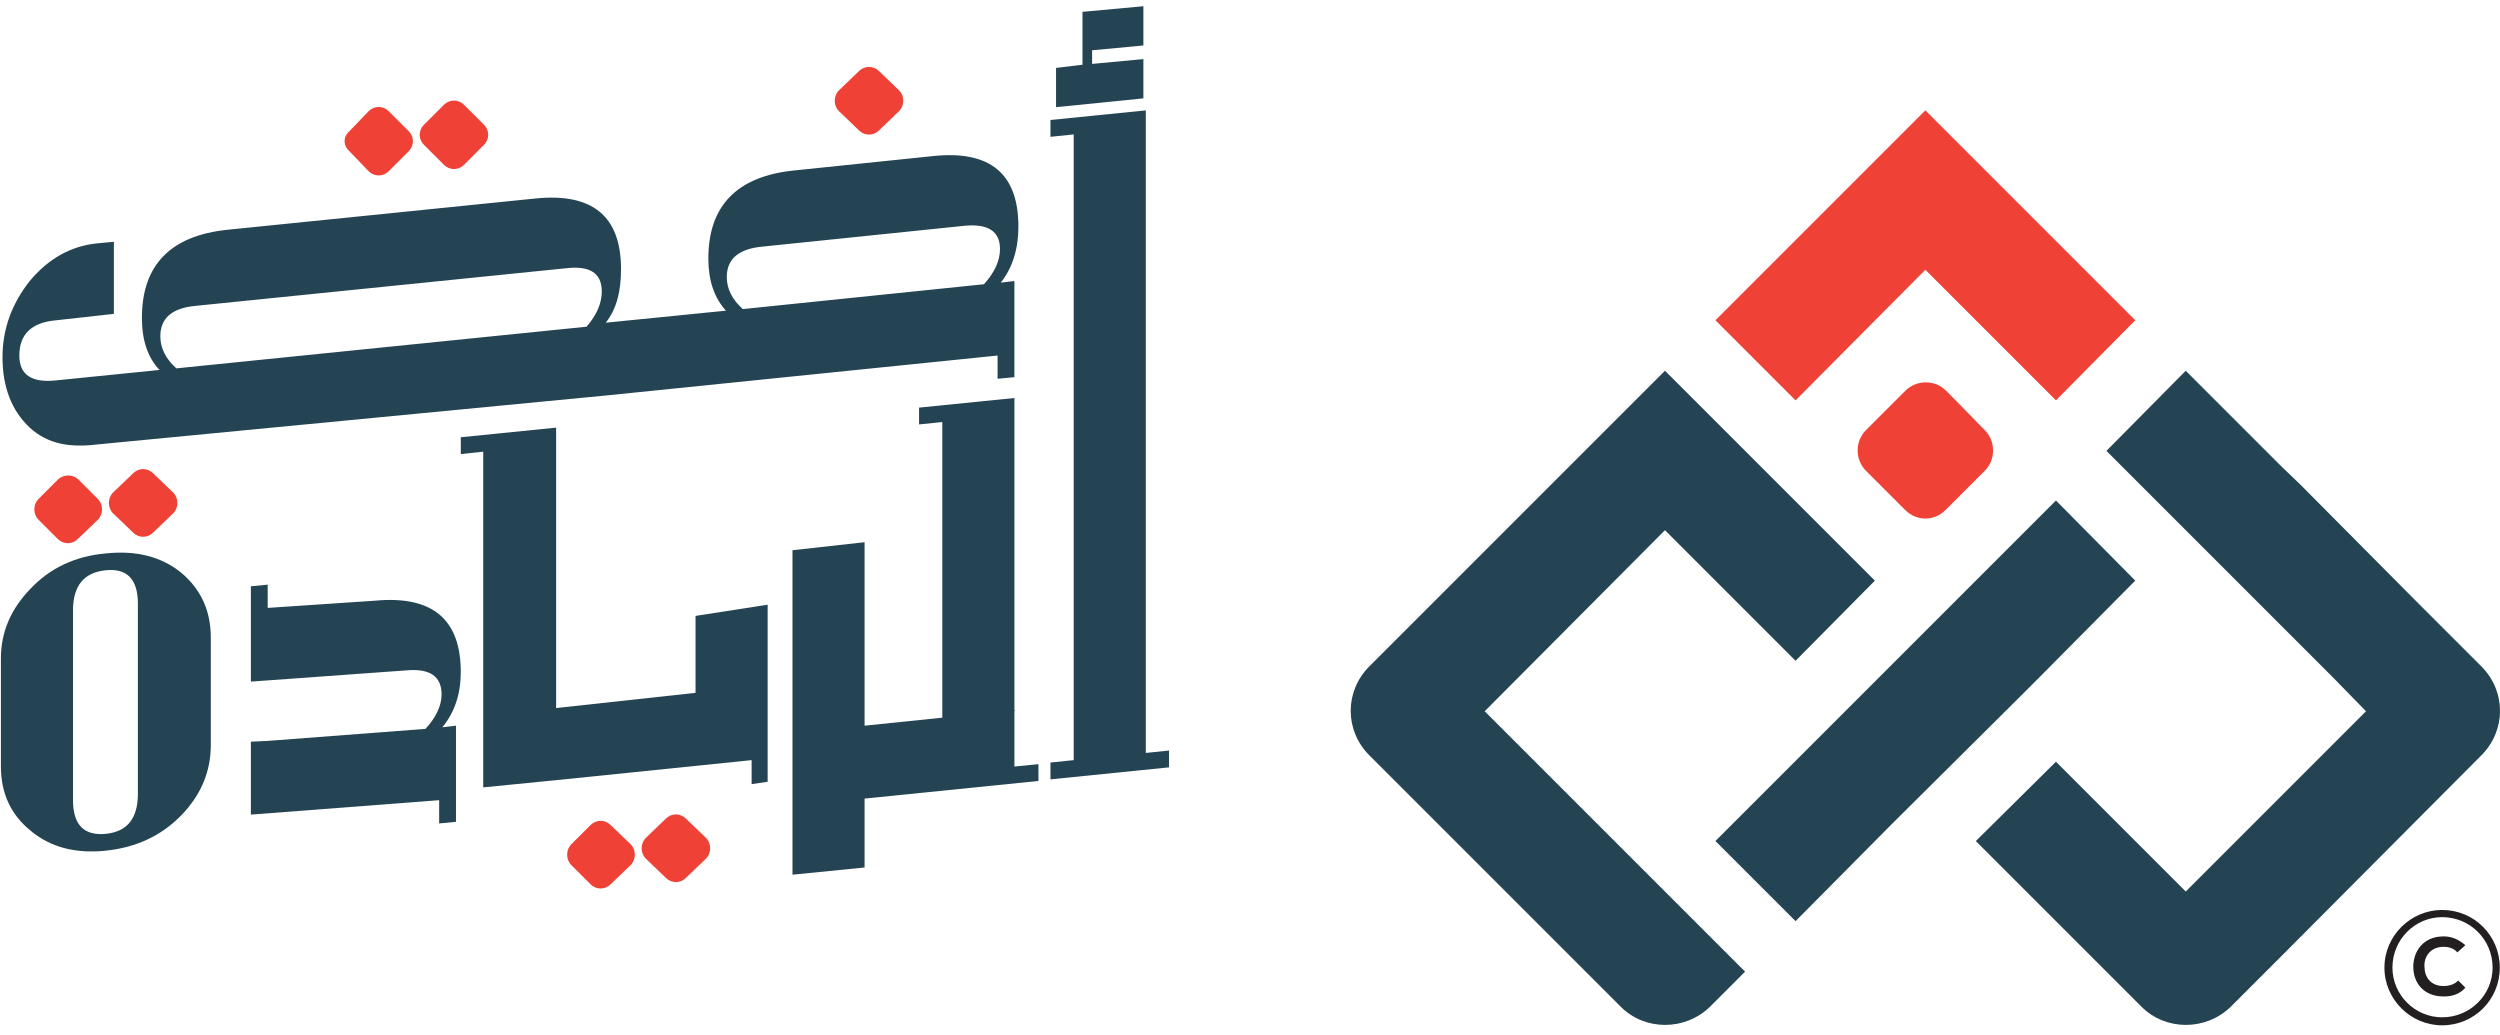 <svg width="157" height="65" viewBox="0 0 157 65" fill="none" xmlns="http://www.w3.org/2000/svg">
<path fill-rule="evenodd" clip-rule="evenodd" d="M156.987 60.767C156.987 62.78 155.377 64.39 153.365 64.39C151.403 64.39 149.742 62.78 149.742 60.767C149.742 58.755 151.403 57.145 153.365 57.145C155.377 57.145 156.987 58.755 156.987 60.767ZM156.535 60.767C156.535 59.006 155.126 57.597 153.365 57.597C151.654 57.597 150.245 59.006 150.245 60.767C150.245 62.478 151.654 63.887 153.365 63.887C155.126 63.887 156.535 62.478 156.535 60.767Z" fill="#231F20"/>
<path d="M153.466 61.924C152.61 61.924 152.258 61.32 152.258 60.717C152.208 60.113 152.61 59.459 153.466 59.459C153.768 59.459 154.12 59.559 154.321 59.811L154.824 59.358C154.422 59.006 153.969 58.805 153.466 58.805C152.158 58.805 151.554 59.761 151.554 60.717C151.554 61.673 152.158 62.578 153.466 62.578C154.019 62.578 154.472 62.427 154.824 62.025L154.371 61.572C154.17 61.824 153.768 61.924 153.466 61.924Z" fill="#231F20"/>
<path d="M124.082 52.818L129.113 47.837L137.264 55.988L139.428 53.824L148.585 44.667L146.472 42.503L139.428 35.459L138.271 34.302L132.283 28.315L137.264 23.283L143.302 29.321L144.459 30.428L151.453 37.472L152.61 38.629L155.83 41.849C157.39 43.409 157.39 45.874 155.83 47.434L143.302 60.013L140.082 63.233C138.522 64.742 136.007 64.742 134.497 63.233L124.082 52.818Z" fill="#244453"/>
<path d="M107.729 52.815L114.874 45.671L121.918 38.627L123.075 37.469L129.113 31.432L134.094 36.463L128.107 42.501L126.95 43.658L118.748 51.809L112.761 57.847L107.729 52.815Z" fill="#244453"/>
<path d="M117.189 27.005L119.655 24.54C120.359 23.836 121.516 23.836 122.221 24.54L124.636 27.005C125.34 27.71 125.34 28.867 124.636 29.572L122.171 32.037C121.466 32.741 120.359 32.741 119.655 32.037L117.189 29.572C116.485 28.867 116.485 27.71 117.189 27.005Z" fill="#EF4136"/>
<path d="M120.912 16.942L112.761 25.143L107.729 20.112L120.912 6.93L134.094 20.112L129.113 25.143L120.912 16.942Z" fill="#EF4136"/>
<path d="M85.994 47.434C84.434 45.874 84.434 43.409 85.994 41.849L98.522 29.321L104.56 23.283L117.742 36.466L112.761 41.497L104.56 33.296L93.239 44.667L109.592 61.019L107.378 63.233C105.818 64.742 103.302 64.742 101.793 63.233L85.994 47.434Z" fill="#244453"/>
<path d="M52.686 5.673L53.944 4.465C54.296 4.113 54.849 4.113 55.202 4.465L56.46 5.673C56.812 6.025 56.812 6.629 56.46 6.981L55.202 8.189C54.849 8.541 54.296 8.541 53.944 8.189L52.686 6.981C52.334 6.629 52.334 6.025 52.686 5.673Z" fill="#EF4136"/>
<path d="M26.622 7.836L27.88 6.579C28.233 6.226 28.786 6.226 29.138 6.579L30.396 7.836C30.748 8.189 30.748 8.742 30.396 9.094L29.138 10.352C28.786 10.704 28.233 10.704 27.88 10.352L26.622 9.094C26.27 8.742 26.27 8.189 26.622 7.836Z" fill="#EF4136"/>
<path d="M21.944 8.239L23.151 6.981C23.503 6.629 24.057 6.629 24.409 6.981L25.667 8.239C26.019 8.591 26.019 9.144 25.667 9.497L24.409 10.755C24.057 11.107 23.503 11.107 23.151 10.755L21.944 9.497C21.541 9.144 21.541 8.591 21.944 8.239Z" fill="#EF4136"/>
<path d="M7.101 30.931L8.359 29.723C8.711 29.371 9.265 29.371 9.617 29.723L10.875 30.931C11.227 31.283 11.227 31.887 10.875 32.239L9.617 33.446C9.265 33.799 8.711 33.799 8.359 33.446L7.101 32.239C6.749 31.887 6.749 31.283 7.101 30.931Z" fill="#EF4136"/>
<path d="M2.421 31.333L3.629 30.125C3.981 29.773 4.585 29.773 4.937 30.125L6.145 31.333C6.497 31.685 6.497 32.289 6.145 32.641L4.887 33.849C4.535 34.201 3.981 34.201 3.629 33.849L2.421 32.641C2.069 32.289 2.069 31.685 2.421 31.333Z" fill="#EF4136"/>
<path d="M40.56 52.616L41.818 51.409C42.17 51.056 42.724 51.056 43.076 51.409L44.334 52.616C44.686 52.968 44.686 53.572 44.334 53.924L43.076 55.132C42.724 55.484 42.17 55.484 41.818 55.132L40.56 53.924C40.208 53.572 40.208 52.968 40.56 52.616Z" fill="#EF4136"/>
<path d="M35.88 53.019L37.088 51.811C37.44 51.459 37.994 51.459 38.346 51.811L39.604 53.019C39.956 53.371 39.956 53.974 39.604 54.327L38.346 55.534C37.994 55.886 37.44 55.886 37.088 55.534L35.88 54.327C35.528 53.974 35.528 53.371 35.88 53.019Z" fill="#EF4136"/>
<path d="M73.415 48.19L65.969 48.944V47.888L67.428 47.737V8.441L65.969 8.592V7.535L71.956 6.932V47.284L73.415 47.133V48.19Z" fill="#244453"/>
<path fill-rule="evenodd" clip-rule="evenodd" d="M13.239 40.038V46.781C13.239 48.458 12.618 49.934 11.377 51.208C10.136 52.483 8.56 53.221 6.648 53.422C4.736 53.623 3.159 53.204 1.918 52.164C0.677 51.158 0.057 49.816 0.057 48.139V41.347C0.057 39.703 0.677 38.244 1.918 36.969C3.159 35.661 4.736 34.923 6.648 34.755C8.56 34.554 10.136 34.957 11.377 35.963C12.618 37.003 13.239 38.361 13.239 40.038ZM8.66 37.925C8.66 36.382 7.99 35.678 6.648 35.812C5.273 35.946 4.585 36.785 4.585 38.328V50.252C4.585 51.795 5.273 52.5 6.648 52.365C7.99 52.231 8.66 51.393 8.66 49.85V37.925Z" fill="#244453"/>
<path d="M28.635 51.61V45.572L27.78 45.673C28.552 44.734 28.937 43.576 28.937 42.201C28.937 38.88 27.143 37.388 23.554 37.723L16.811 38.176V36.717L15.755 36.817V42.805L25.516 42.1C26.992 41.966 27.73 42.469 27.73 43.61C27.73 44.314 27.394 45.035 26.723 45.773L16.811 46.528L15.755 46.578V51.157L27.579 50.251V51.711L28.635 51.61Z" fill="#244453"/>
<path d="M71.805 2.856V0.391L67.981 0.743V2.353V3.259V4.064L66.32 4.265V6.73L71.805 6.177V3.711L68.585 4.013V3.158L71.805 2.856Z" fill="#244453"/>
<path fill-rule="evenodd" clip-rule="evenodd" d="M62.849 17.749L63.704 17.648V23.686L62.648 23.787V22.328L37.994 24.843L6.094 27.913C4.434 28.114 3.025 27.913 1.868 26.856C0.727 25.783 0.157 24.307 0.157 22.428C0.157 20.684 0.727 19.091 1.868 17.648C3.042 16.24 4.451 15.451 6.094 15.284L7.151 15.183V19.711L3.528 20.114C1.985 20.248 1.214 20.986 1.214 22.328C1.214 23.535 1.985 24.055 3.528 23.887L10.019 23.233C9.281 22.462 8.912 21.372 8.912 19.963C8.912 16.642 10.707 14.797 14.296 14.428L33.616 12.466C37.205 12.097 39 13.573 39 16.894C39 18.252 38.748 19.359 38.044 20.265L45.591 19.51C44.853 18.705 44.484 17.615 44.484 16.24C44.484 12.919 46.279 11.074 49.868 10.705L58.623 9.799C62.178 9.431 63.956 10.906 63.956 14.227C63.956 15.636 63.587 16.81 62.849 17.749ZM37.792 18.303C37.792 17.162 37.054 16.676 35.579 16.843L12.283 19.208C10.807 19.343 10.069 19.98 10.069 21.12C10.069 21.858 10.405 22.529 11.075 23.133L36.837 20.517C37.474 19.779 37.792 19.041 37.792 18.303ZM62.799 15.636C62.799 14.529 62.061 14.043 60.585 14.177L47.906 15.485C46.396 15.619 45.642 16.256 45.642 17.397C45.642 18.135 45.977 18.806 46.648 19.41L61.792 17.85C62.463 17.112 62.799 16.374 62.799 15.636Z" fill="#244453"/>
<path d="M65.214 47.988L63.705 48.139V44.667L63.755 44.617H63.705V24.994L57.717 25.598V26.654L59.176 26.504V45.07L54.296 45.573V35.107V34.051L49.768 34.554V35.611V44.013V53.07V54.126V54.931L54.296 54.478V50.151L65.214 49.044V47.988Z" fill="#244453"/>
<path d="M43.68 38.679V43.51L34.925 44.465V26.855L28.938 27.459V28.516L30.346 28.365V49.447L34.925 48.994L47.202 47.736V49.245L48.208 49.094V43.107V37.975L43.68 38.679Z" fill="#244453"/>
</svg>
